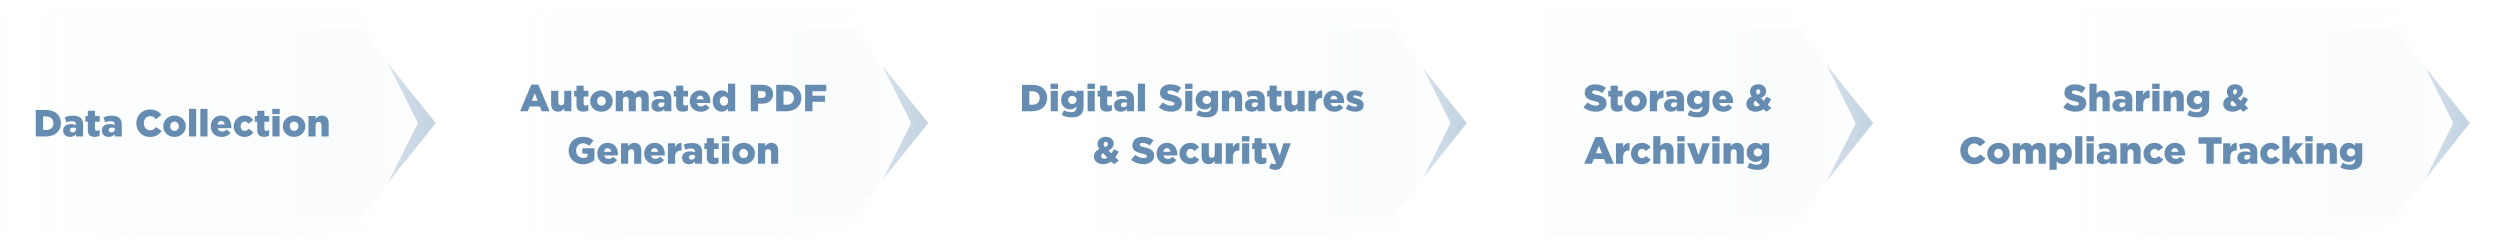 <svg width="1191" height="117" viewBox="0 0 1191 117" fill="none" xmlns="http://www.w3.org/2000/svg">
<g opacity="0.75" filter="url(#filter0_f_32501_23870)">
<path d="M136.074 13.939H171.831L207.588 58.635L171.831 103.331H136.074V13.939Z" fill="url(#paint0_linear_32501_23870)"/>
</g>
<path d="M0 5H172.254L199.061 58.635L172.254 112.27H0V5Z" fill="url(#paint1_linear_32501_23870)"/>
<path d="M17.044 65.001V52.401H21.922C26.404 52.401 29.014 54.974 29.014 58.629V58.664C29.014 62.319 26.368 65.001 21.85 65.001H17.044ZM21.958 55.478H20.536V61.904H21.958C24.064 61.904 25.45 60.752 25.45 58.718V58.682C25.45 56.648 24.064 55.478 21.958 55.478ZM33.329 65.216C31.475 65.216 30.071 64.136 30.071 62.211V62.175C30.071 60.141 31.601 59.114 33.887 59.114C34.805 59.114 35.669 59.276 36.227 59.492V59.331C36.227 58.304 35.597 57.728 34.283 57.728C33.257 57.728 32.465 57.926 31.583 58.269L30.881 55.874C31.979 55.425 33.149 55.118 34.823 55.118C36.569 55.118 37.757 55.532 38.531 56.306C39.269 57.026 39.575 58.035 39.575 59.403V65.001H36.209V63.974C35.507 64.713 34.625 65.216 33.329 65.216ZM34.553 63.075C35.561 63.075 36.263 62.462 36.263 61.472V61.023C35.903 60.879 35.417 60.77 34.913 60.77C33.905 60.77 33.347 61.239 33.347 61.977V62.013C33.347 62.678 33.851 63.075 34.553 63.075ZM45.097 65.198C43.027 65.198 41.839 64.299 41.839 61.977V57.998H40.687V55.263H41.839V52.797H45.241V55.263H47.509V57.998H45.241V61.31C45.241 62.013 45.547 62.282 46.177 62.282C46.627 62.282 47.059 62.157 47.473 61.959V64.623C46.843 64.965 46.051 65.198 45.097 65.198ZM51.769 65.216C49.914 65.216 48.511 64.136 48.511 62.211V62.175C48.511 60.141 50.041 59.114 52.327 59.114C53.245 59.114 54.108 59.276 54.666 59.492V59.331C54.666 58.304 54.036 57.728 52.722 57.728C51.697 57.728 50.904 57.926 50.023 58.269L49.321 55.874C50.419 55.425 51.589 55.118 53.263 55.118C55.008 55.118 56.197 55.532 56.971 56.306C57.709 57.026 58.014 58.035 58.014 59.403V65.001H54.648V63.974C53.947 64.713 53.065 65.216 51.769 65.216ZM52.992 63.075C54.001 63.075 54.703 62.462 54.703 61.472V61.023C54.343 60.879 53.856 60.77 53.352 60.77C52.344 60.77 51.786 61.239 51.786 61.977V62.013C51.786 62.678 52.291 63.075 52.992 63.075ZM71.432 65.252C67.832 65.252 64.934 62.498 64.934 58.736V58.7C64.934 55.029 67.742 52.148 71.558 52.148C74.114 52.148 75.806 53.228 76.904 54.758L74.276 56.792C73.556 55.91 72.746 55.316 71.522 55.316C69.758 55.316 68.516 56.828 68.516 58.664V58.7C68.516 60.59 69.758 62.066 71.522 62.066C72.836 62.066 73.592 61.455 74.366 60.536L76.994 62.408C75.788 64.046 74.204 65.252 71.432 65.252ZM83.109 65.234C80.013 65.234 77.763 62.967 77.763 60.176V60.141C77.763 57.35 80.031 55.047 83.145 55.047C86.259 55.047 88.509 57.333 88.509 60.105V60.141C88.509 62.931 86.223 65.234 83.109 65.234ZM83.145 62.337C84.387 62.337 85.197 61.346 85.197 60.176V60.141C85.197 58.934 84.333 57.926 83.109 57.926C81.867 57.926 81.075 58.898 81.075 60.105V60.141C81.075 61.328 81.939 62.337 83.145 62.337ZM90.043 65.001V51.861H93.445V65.001H90.043ZM95.457 65.001V51.861H98.859V65.001H95.457ZM105.623 65.234C102.563 65.234 100.403 63.182 100.403 60.176V60.141C100.403 57.315 102.437 55.047 105.317 55.047C108.665 55.047 110.213 57.513 110.213 60.374C110.213 60.59 110.213 60.843 110.195 61.077H103.679C103.949 62.157 104.705 62.678 105.785 62.678C106.631 62.678 107.243 62.391 107.945 61.688L109.835 63.255C108.899 64.46 107.567 65.234 105.623 65.234ZM103.625 59.331H107.027C106.901 58.251 106.253 57.566 105.317 57.566C104.399 57.566 103.823 58.251 103.625 59.331ZM116.413 65.234C113.461 65.234 111.319 62.931 111.319 60.176V60.141C111.319 57.386 113.443 55.065 116.521 55.065C118.537 55.065 119.833 55.928 120.679 57.224L118.375 58.953C117.889 58.322 117.367 57.926 116.557 57.926C115.441 57.926 114.631 58.898 114.631 60.105V60.141C114.631 61.383 115.423 62.355 116.575 62.355C117.421 62.355 117.925 61.977 118.447 61.346L120.733 63.002C119.815 64.353 118.555 65.234 116.413 65.234ZM125.815 65.198C123.745 65.198 122.557 64.299 122.557 61.977V57.998H121.405V55.263H122.557V52.797H125.959V55.263H128.227V57.998H125.959V61.31C125.959 62.013 126.265 62.282 126.895 62.282C127.345 62.282 127.777 62.157 128.191 61.959V64.623C127.561 64.965 126.769 65.198 125.815 65.198ZM129.715 54.38V51.861H133.261V54.38H129.715ZM129.787 65.001V55.263H133.189V65.001H129.787ZM140.079 65.234C136.983 65.234 134.733 62.967 134.733 60.176V60.141C134.733 57.35 137.001 55.047 140.115 55.047C143.229 55.047 145.479 57.333 145.479 60.105V60.141C145.479 62.931 143.193 65.234 140.079 65.234ZM140.115 62.337C141.357 62.337 142.167 61.346 142.167 60.176V60.141C142.167 58.934 141.303 57.926 140.079 57.926C138.837 57.926 138.045 58.898 138.045 60.105V60.141C138.045 61.328 138.909 62.337 140.115 62.337ZM146.924 65.001V55.263H150.344V56.63C150.974 55.821 151.874 55.047 153.26 55.047C155.348 55.047 156.572 56.397 156.572 58.629V65.001H153.17V59.727C153.17 58.647 152.63 58.071 151.784 58.071C150.938 58.071 150.344 58.647 150.344 59.727V65.001H146.924Z" fill="#678CB1"/>
<g opacity="0.75" filter="url(#filter1_f_32501_23870)">
<path d="M370.674 13.94H406.431L442.187 58.636L406.431 103.332H370.674V13.94Z" fill="url(#paint2_linear_32501_23870)"/>
</g>
<path d="M225 5H407.254L434.061 58.636L407.254 112.271H225V5Z" fill="url(#paint3_linear_32501_23870)"/>
<path d="M247.758 53.001L253.104 40.31H256.47L261.834 53.001H258.09L257.19 50.733H252.312L251.412 53.001H247.758ZM253.338 48.014H256.164L254.76 44.45L253.338 48.014ZM265.888 53.217C263.8 53.217 262.558 51.849 262.558 49.617V43.263H265.978V48.536C265.978 49.617 266.518 50.175 267.364 50.175C268.21 50.175 268.804 49.617 268.804 48.536V43.263H272.206V53.001H268.804V51.651C268.192 52.461 267.274 53.217 265.888 53.217ZM277.908 53.199C275.838 53.199 274.65 52.298 274.65 49.977V45.998H273.498V43.263H274.65V40.797H278.052V43.263H280.32V45.998H278.052V49.31C278.052 50.013 278.358 50.282 278.988 50.282C279.438 50.282 279.87 50.157 280.284 49.959V52.623C279.654 52.965 278.862 53.199 277.908 53.199ZM286.494 53.234C283.398 53.234 281.148 50.967 281.148 48.176V48.141C281.148 45.35 283.416 43.047 286.53 43.047C289.644 43.047 291.894 45.333 291.894 48.105V48.141C291.894 50.931 289.608 53.234 286.494 53.234ZM286.53 50.337C287.772 50.337 288.582 49.346 288.582 48.176V48.141C288.582 46.934 287.718 45.926 286.494 45.926C285.252 45.926 284.46 46.898 284.46 48.105V48.141C284.46 49.328 285.324 50.337 286.53 50.337ZM293.339 53.001V43.263H296.759V44.594C297.389 43.785 298.289 43.047 299.657 43.047C300.953 43.047 301.943 43.623 302.465 44.63C303.311 43.641 304.283 43.047 305.723 43.047C307.811 43.047 309.053 44.325 309.053 46.611V53.001H305.633V47.709C305.633 46.629 305.111 46.071 304.301 46.071C303.491 46.071 302.897 46.629 302.897 47.709V53.001H299.495V47.709C299.495 46.629 298.955 46.071 298.145 46.071C297.335 46.071 296.759 46.629 296.759 47.709V53.001H293.339ZM313.601 53.217C311.747 53.217 310.343 52.136 310.343 50.211V50.175C310.343 48.141 311.873 47.114 314.159 47.114C315.077 47.114 315.941 47.276 316.499 47.492V47.331C316.499 46.304 315.869 45.728 314.555 45.728C313.529 45.728 312.737 45.926 311.855 46.269L311.153 43.874C312.251 43.425 313.421 43.118 315.095 43.118C316.841 43.118 318.029 43.532 318.803 44.306C319.541 45.026 319.847 46.035 319.847 47.403V53.001H316.481V51.974C315.779 52.712 314.897 53.217 313.601 53.217ZM314.825 51.075C315.833 51.075 316.535 50.462 316.535 49.472V49.023C316.175 48.879 315.689 48.77 315.185 48.77C314.177 48.77 313.619 49.239 313.619 49.977V50.013C313.619 50.678 314.123 51.075 314.825 51.075ZM325.369 53.199C323.299 53.199 322.111 52.298 322.111 49.977V45.998H320.959V43.263H322.111V40.797H325.513V43.263H327.781V45.998H325.513V49.31C325.513 50.013 325.819 50.282 326.449 50.282C326.899 50.282 327.331 50.157 327.745 49.959V52.623C327.115 52.965 326.323 53.199 325.369 53.199ZM333.829 53.234C330.769 53.234 328.609 51.182 328.609 48.176V48.141C328.609 45.315 330.643 43.047 333.523 43.047C336.871 43.047 338.419 45.513 338.419 48.374C338.419 48.59 338.419 48.843 338.401 49.077H331.885C332.155 50.157 332.911 50.678 333.991 50.678C334.837 50.678 335.449 50.391 336.151 49.688L338.041 51.255C337.105 52.461 335.773 53.234 333.829 53.234ZM331.831 47.331H335.233C335.107 46.251 334.459 45.566 333.523 45.566C332.605 45.566 332.029 46.251 331.831 47.331ZM343.863 53.217C341.559 53.217 339.543 51.291 339.543 48.176V48.141C339.543 44.972 341.541 43.047 343.845 43.047C345.303 43.047 346.185 43.712 346.815 44.45V39.861H350.235V53.001H346.815V51.705C346.149 52.514 345.321 53.217 343.863 53.217ZM344.889 50.355C346.005 50.355 346.887 49.437 346.887 48.141V48.105C346.887 46.809 346.005 45.891 344.889 45.891C343.809 45.891 342.891 46.809 342.891 48.105V48.141C342.891 49.437 343.809 50.355 344.889 50.355ZM357.662 53.001V40.401H363.08C366.248 40.401 368.3 42.02 368.3 44.81V44.846C368.3 47.834 366.014 49.401 362.9 49.401H361.154V53.001H357.662ZM361.154 46.664H362.828C364.052 46.664 364.826 46.017 364.826 45.008V44.972C364.826 43.892 364.052 43.334 362.81 43.334H361.154V46.664ZM369.773 53.001V40.401H374.651C379.133 40.401 381.743 42.974 381.743 46.629V46.664C381.743 50.319 379.097 53.001 374.579 53.001H369.773ZM374.687 43.478H373.265V49.904H374.687C376.793 49.904 378.179 48.752 378.179 46.718V46.682C378.179 44.648 376.793 43.478 374.687 43.478ZM383.554 53.001V40.401H393.634V43.461H387.046V45.602H393.004V48.501H387.046V53.001H383.554ZM277.726 78.252C273.784 78.252 270.886 75.57 270.886 71.737V71.701C270.886 68.028 273.766 65.148 277.654 65.148C279.886 65.148 281.416 65.814 282.766 66.966L280.714 69.451C279.796 68.677 278.95 68.263 277.672 68.263C275.872 68.263 274.45 69.775 274.45 71.701V71.737C274.45 73.788 275.872 75.246 277.87 75.246C278.734 75.246 279.382 75.067 279.886 74.725V73.195H277.42V70.638H283.198V76.29C281.848 77.424 280.048 78.252 277.726 78.252ZM289.778 78.234C286.718 78.234 284.558 76.183 284.558 73.177V73.141C284.558 70.314 286.592 68.046 289.472 68.046C292.82 68.046 294.368 70.513 294.368 73.374C294.368 73.591 294.368 73.843 294.35 74.076H287.834C288.104 75.156 288.86 75.678 289.94 75.678C290.786 75.678 291.398 75.391 292.1 74.689L293.99 76.254C293.054 77.46 291.722 78.234 289.778 78.234ZM287.78 72.331H291.182C291.056 71.251 290.408 70.567 289.472 70.567C288.554 70.567 287.978 71.251 287.78 72.331ZM295.852 78.001V68.263H299.272V69.63C299.902 68.82 300.802 68.046 302.188 68.046C304.276 68.046 305.5 69.397 305.5 71.629V78.001H302.098V72.727C302.098 71.647 301.558 71.07 300.712 71.07C299.866 71.07 299.272 71.647 299.272 72.727V78.001H295.852ZM312.103 78.234C309.043 78.234 306.883 76.183 306.883 73.177V73.141C306.883 70.314 308.917 68.046 311.797 68.046C315.145 68.046 316.693 70.513 316.693 73.374C316.693 73.591 316.693 73.843 316.675 74.076H310.159C310.429 75.156 311.185 75.678 312.265 75.678C313.111 75.678 313.723 75.391 314.425 74.689L316.315 76.254C315.379 77.46 314.047 78.234 312.103 78.234ZM310.105 72.331H313.507C313.381 71.251 312.733 70.567 311.797 70.567C310.879 70.567 310.303 71.251 310.105 72.331ZM318.177 78.001V68.263H321.597V70.225C322.155 68.91 323.037 68.028 324.675 68.1V71.701H324.387C322.587 71.701 321.597 72.709 321.597 74.959V78.001H318.177ZM328.209 78.216C326.355 78.216 324.951 77.136 324.951 75.21V75.174C324.951 73.141 326.481 72.115 328.767 72.115C329.685 72.115 330.549 72.276 331.107 72.493V72.331C331.107 71.305 330.477 70.728 329.163 70.728C328.137 70.728 327.345 70.927 326.463 71.269L325.761 68.874C326.859 68.424 328.029 68.118 329.703 68.118C331.449 68.118 332.637 68.532 333.411 69.306C334.149 70.026 334.455 71.034 334.455 72.403V78.001H331.089V76.975C330.387 77.713 329.505 78.216 328.209 78.216ZM329.433 76.075C330.441 76.075 331.143 75.463 331.143 74.472V74.022C330.783 73.879 330.297 73.77 329.793 73.77C328.785 73.77 328.227 74.239 328.227 74.977V75.013C328.227 75.678 328.731 76.075 329.433 76.075ZM339.976 78.198C337.906 78.198 336.718 77.299 336.718 74.977V70.999H335.566V68.263H336.718V65.796H340.12V68.263H342.388V70.999H340.12V74.311C340.12 75.013 340.426 75.282 341.056 75.282C341.506 75.282 341.938 75.156 342.352 74.959V77.623C341.722 77.965 340.93 78.198 339.976 78.198ZM343.876 67.38V64.861H347.422V67.38H343.876ZM343.948 78.001V68.263H347.35V78.001H343.948ZM354.24 78.234C351.144 78.234 348.894 75.966 348.894 73.177V73.141C348.894 70.35 351.162 68.046 354.276 68.046C357.39 68.046 359.64 70.332 359.64 73.105V73.141C359.64 75.93 357.354 78.234 354.24 78.234ZM354.276 75.337C355.518 75.337 356.328 74.347 356.328 73.177V73.141C356.328 71.934 355.464 70.927 354.24 70.927C352.998 70.927 352.206 71.898 352.206 73.105V73.141C352.206 74.329 353.07 75.337 354.276 75.337ZM361.085 78.001V68.263H364.505V69.63C365.135 68.82 366.035 68.046 367.421 68.046C369.509 68.046 370.733 69.397 370.733 71.629V78.001H367.331V72.727C367.331 71.647 366.791 71.07 365.945 71.07C365.099 71.07 364.505 71.647 364.505 72.727V78.001H361.085Z" fill="#678CB1"/>
<g opacity="0.75" filter="url(#filter2_f_32501_23870)">
<path d="M627.281 13.94H663.038L698.795 58.636L663.038 103.332H627.281V13.94Z" fill="url(#paint4_linear_32501_23870)"/>
</g>
<path d="M462 5H664.254L691.061 58.636L664.254 112.271H462V5Z" fill="url(#paint5_linear_32501_23870)"/>
<path d="M486.88 53.001V40.401H491.758C496.24 40.401 498.85 42.974 498.85 46.629V46.664C498.85 50.319 496.204 53.001 491.686 53.001H486.88ZM491.794 43.478H490.372V49.904H491.794C493.9 49.904 495.286 48.752 495.286 46.718V46.682C495.286 44.648 493.9 43.478 491.794 43.478ZM500.481 42.38V39.861H504.027V42.38H500.481ZM500.553 53.001V43.263H503.955V53.001H500.553ZM510.665 55.916C508.793 55.916 507.227 55.52 505.805 54.8L506.903 52.532C507.965 53.108 508.991 53.45 510.305 53.45C512.015 53.45 512.843 52.623 512.843 51.056V50.678C512.141 51.471 511.277 52.136 509.855 52.136C507.461 52.136 505.517 50.408 505.517 47.618V47.583C505.517 44.775 507.497 43.047 509.729 43.047C511.223 43.047 512.069 43.641 512.789 44.414V43.263H516.209V50.66C516.209 52.425 515.795 53.721 514.949 54.548C514.067 55.467 512.699 55.916 510.665 55.916ZM510.863 49.508C512.033 49.508 512.861 48.699 512.861 47.618V47.583C512.861 46.502 512.015 45.693 510.863 45.693C509.693 45.693 508.865 46.502 508.865 47.6V47.636C508.865 48.717 509.693 49.508 510.863 49.508ZM518.059 42.38V39.861H521.605V42.38H518.059ZM518.131 53.001V43.263H521.533V53.001H518.131ZM527.325 53.199C525.255 53.199 524.067 52.298 524.067 49.977V45.998H522.915V43.263H524.067V40.797H527.469V43.263H529.737V45.998H527.469V49.31C527.469 50.013 527.775 50.282 528.405 50.282C528.855 50.282 529.287 50.157 529.701 49.959V52.623C529.071 52.965 528.279 53.199 527.325 53.199ZM533.997 53.217C532.143 53.217 530.739 52.136 530.739 50.211V50.175C530.739 48.141 532.269 47.114 534.555 47.114C535.473 47.114 536.337 47.276 536.895 47.492V47.331C536.895 46.304 536.265 45.728 534.951 45.728C533.925 45.728 533.133 45.926 532.251 46.269L531.549 43.874C532.647 43.425 533.817 43.118 535.491 43.118C537.237 43.118 538.425 43.532 539.199 44.306C539.937 45.026 540.243 46.035 540.243 47.403V53.001H536.877V51.974C536.175 52.712 535.293 53.217 533.997 53.217ZM535.221 51.075C536.229 51.075 536.931 50.462 536.931 49.472V49.023C536.571 48.879 536.085 48.77 535.581 48.77C534.573 48.77 534.015 49.239 534.015 49.977V50.013C534.015 50.678 534.519 51.075 535.221 51.075ZM542.073 53.001V39.861H545.475V53.001H542.073ZM557.941 53.217C555.691 53.217 553.621 52.514 552.037 51.129L553.981 48.806C555.259 49.815 556.627 50.319 558.067 50.319C559.021 50.319 559.525 50.013 559.525 49.455V49.419C559.525 48.879 559.111 48.627 557.383 48.194C554.719 47.583 552.631 46.844 552.631 44.252V44.217C552.631 41.858 554.485 40.184 557.509 40.184C559.669 40.184 561.325 40.761 562.693 41.858L560.947 44.325C559.795 43.478 558.553 43.083 557.419 43.083C556.573 43.083 556.159 43.407 556.159 43.892V43.928C556.159 44.486 556.591 44.775 558.355 45.153C561.235 45.782 563.035 46.718 563.035 49.077V49.112C563.035 51.687 561.001 53.217 557.941 53.217ZM564.554 42.38V39.861H568.1V42.38H564.554ZM564.626 53.001V43.263H568.028V53.001H564.626ZM574.738 55.916C572.866 55.916 571.3 55.52 569.878 54.8L570.976 52.532C572.038 53.108 573.064 53.45 574.378 53.45C576.088 53.45 576.916 52.623 576.916 51.056V50.678C576.214 51.471 575.35 52.136 573.928 52.136C571.534 52.136 569.59 50.408 569.59 47.618V47.583C569.59 44.775 571.57 43.047 573.802 43.047C575.296 43.047 576.142 43.641 576.862 44.414V43.263H580.282V50.66C580.282 52.425 579.868 53.721 579.022 54.548C578.14 55.467 576.772 55.916 574.738 55.916ZM574.936 49.508C576.106 49.508 576.934 48.699 576.934 47.618V47.583C576.934 46.502 576.088 45.693 574.936 45.693C573.766 45.693 572.938 46.502 572.938 47.6V47.636C572.938 48.717 573.766 49.508 574.936 49.508ZM582.114 53.001V43.263H585.534V44.63C586.164 43.821 587.064 43.047 588.45 43.047C590.538 43.047 591.762 44.397 591.762 46.629V53.001H588.36V47.727C588.36 46.647 587.82 46.071 586.974 46.071C586.128 46.071 585.534 46.647 585.534 47.727V53.001H582.114ZM596.312 53.217C594.458 53.217 593.054 52.136 593.054 50.211V50.175C593.054 48.141 594.584 47.114 596.87 47.114C597.788 47.114 598.652 47.276 599.21 47.492V47.331C599.21 46.304 598.58 45.728 597.266 45.728C596.24 45.728 595.448 45.926 594.566 46.269L593.864 43.874C594.962 43.425 596.132 43.118 597.806 43.118C599.552 43.118 600.74 43.532 601.514 44.306C602.252 45.026 602.558 46.035 602.558 47.403V53.001H599.192V51.974C598.49 52.712 597.608 53.217 596.312 53.217ZM597.536 51.075C598.544 51.075 599.246 50.462 599.246 49.472V49.023C598.886 48.879 598.4 48.77 597.896 48.77C596.888 48.77 596.33 49.239 596.33 49.977V50.013C596.33 50.678 596.834 51.075 597.536 51.075ZM608.079 53.199C606.009 53.199 604.821 52.298 604.821 49.977V45.998H603.669V43.263H604.821V40.797H608.223V43.263H610.491V45.998H608.223V49.31C608.223 50.013 608.529 50.282 609.159 50.282C609.609 50.282 610.041 50.157 610.455 49.959V52.623C609.825 52.965 609.033 53.199 608.079 53.199ZM615.219 53.217C613.131 53.217 611.889 51.849 611.889 49.617V43.263H615.309V48.536C615.309 49.617 615.849 50.175 616.695 50.175C617.541 50.175 618.135 49.617 618.135 48.536V43.263H621.537V53.001H618.135V51.651C617.523 52.461 616.605 53.217 615.219 53.217ZM623.37 53.001V43.263H626.79V45.224C627.348 43.91 628.23 43.029 629.868 43.1V46.7H629.58C627.78 46.7 626.79 47.709 626.79 49.959V53.001H623.37ZM635.735 53.234C632.675 53.234 630.515 51.182 630.515 48.176V48.141C630.515 45.315 632.549 43.047 635.429 43.047C638.777 43.047 640.325 45.513 640.325 48.374C640.325 48.59 640.325 48.843 640.307 49.077H633.791C634.061 50.157 634.817 50.678 635.897 50.678C636.743 50.678 637.355 50.391 638.057 49.688L639.947 51.255C639.011 52.461 637.679 53.234 635.735 53.234ZM633.737 47.331H637.139C637.013 46.251 636.365 45.566 635.429 45.566C634.511 45.566 633.935 46.251 633.737 47.331ZM645.679 53.217C644.023 53.217 642.439 52.748 641.089 51.758L642.367 49.706C643.501 50.444 644.689 50.822 645.697 50.822C646.291 50.822 646.579 50.642 646.579 50.3V50.264C646.579 49.85 646.021 49.706 644.995 49.419C643.069 48.932 641.539 48.267 641.539 46.322V46.286C641.539 44.217 643.213 43.065 645.445 43.065C646.885 43.065 648.325 43.478 649.459 44.199L648.289 46.358C647.281 45.782 646.183 45.441 645.409 45.441C644.887 45.441 644.617 45.639 644.617 45.926V45.962C644.617 46.34 645.193 46.52 646.201 46.827C648.127 47.349 649.657 48.032 649.657 49.922V49.959C649.657 52.1 648.055 53.217 645.679 53.217ZM530.662 78.252L529.366 76.939C528.286 77.731 527.08 78.216 525.622 78.216C523.084 78.216 521.14 76.849 521.14 74.562V74.526C521.14 72.96 521.986 71.79 523.696 71.016C523.102 70.171 522.868 69.433 522.868 68.587V68.55C522.868 66.751 524.344 65.148 526.81 65.148C529.114 65.148 530.554 66.57 530.554 68.371V68.406C530.554 69.99 529.582 71.016 528.088 71.683L529.492 73.069C529.906 72.475 530.302 71.79 530.681 71.07L532.984 72.222C532.462 73.177 531.923 74.076 531.328 74.886L533.02 76.561L530.662 78.252ZM526.45 70.135C527.332 69.739 527.782 69.216 527.782 68.587V68.55C527.782 67.921 527.386 67.543 526.81 67.543C526.216 67.543 525.802 67.993 525.802 68.659V68.695C525.802 69.18 526.018 69.576 526.45 70.135ZM526.09 75.642C526.594 75.642 527.116 75.445 527.602 75.103L525.514 72.978C524.884 73.356 524.614 73.861 524.614 74.365V74.4C524.614 75.138 525.226 75.642 526.09 75.642ZM544.775 78.216C542.525 78.216 540.455 77.514 538.871 76.129L540.815 73.806C542.093 74.814 543.461 75.319 544.901 75.319C545.855 75.319 546.359 75.013 546.359 74.454V74.418C546.359 73.879 545.945 73.626 544.217 73.195C541.553 72.582 539.465 71.844 539.465 69.252V69.216C539.465 66.859 541.319 65.184 544.343 65.184C546.503 65.184 548.159 65.76 549.527 66.859L547.781 69.325C546.629 68.478 545.387 68.082 544.253 68.082C543.407 68.082 542.993 68.406 542.993 68.892V68.928C542.993 69.487 543.425 69.775 545.189 70.153C548.069 70.782 549.869 71.719 549.869 74.076V74.112C549.869 76.686 547.835 78.216 544.775 78.216ZM556.212 78.234C553.152 78.234 550.992 76.183 550.992 73.177V73.141C550.992 70.314 553.026 68.046 555.906 68.046C559.254 68.046 560.802 70.513 560.802 73.374C560.802 73.591 560.802 73.843 560.784 74.076H554.268C554.538 75.156 555.294 75.678 556.374 75.678C557.22 75.678 557.832 75.391 558.534 74.689L560.424 76.254C559.488 77.46 558.156 78.234 556.212 78.234ZM554.214 72.331H557.616C557.49 71.251 556.842 70.567 555.906 70.567C554.988 70.567 554.412 71.251 554.214 72.331ZM567.002 78.234C564.05 78.234 561.908 75.93 561.908 73.177V73.141C561.908 70.386 564.032 68.064 567.11 68.064C569.126 68.064 570.422 68.928 571.268 70.225L568.964 71.953C568.478 71.323 567.956 70.927 567.146 70.927C566.03 70.927 565.22 71.898 565.22 73.105V73.141C565.22 74.382 566.012 75.355 567.164 75.355C568.01 75.355 568.514 74.977 569.036 74.347L571.322 76.002C570.404 77.353 569.144 78.234 567.002 78.234ZM575.792 78.216C573.704 78.216 572.462 76.849 572.462 74.617V68.263H575.882V73.537C575.882 74.617 576.422 75.174 577.268 75.174C578.114 75.174 578.708 74.617 578.708 73.537V68.263H582.11V78.001H578.708V76.65C578.096 77.46 577.178 78.216 575.792 78.216ZM583.942 78.001V68.263H587.362V70.225C587.92 68.91 588.802 68.028 590.44 68.1V71.701H590.152C588.352 71.701 587.362 72.709 587.362 74.959V78.001H583.942ZM591.659 67.38V64.861H595.205V67.38H591.659ZM591.731 78.001V68.263H595.133V78.001H591.731ZM600.925 78.198C598.855 78.198 597.667 77.299 597.667 74.977V70.999H596.515V68.263H597.667V65.796H601.069V68.263H603.337V70.999H601.069V74.311C601.069 75.013 601.375 75.282 602.005 75.282C602.455 75.282 602.887 75.156 603.301 74.959V77.623C602.671 77.965 601.879 78.198 600.925 78.198ZM609.613 74.13L611.449 68.263H614.959L611.395 77.766C610.531 80.07 609.649 80.934 607.687 80.934C606.463 80.934 605.491 80.611 604.573 80.088L605.617 77.695C606.175 78.037 606.733 78.216 607.111 78.216C607.453 78.216 607.687 78.126 607.921 77.82L604.105 68.263H607.669L609.613 74.13Z" fill="#678CB1"/>
<g opacity="0.75" filter="url(#filter3_f_32501_23870)">
<path d="M820.873 13.94H856.63L892.387 58.636L856.63 103.332H820.873V13.94Z" fill="url(#paint6_linear_32501_23870)"/>
</g>
<path d="M735 5H857.254L884.061 58.636L857.254 112.271H735V5Z" fill="url(#paint7_linear_32501_23870)"/>
<path d="M760.275 53.217C758.025 53.217 755.955 52.514 754.371 51.129L756.315 48.806C757.593 49.815 758.961 50.319 760.401 50.319C761.355 50.319 761.859 50.013 761.859 49.455V49.419C761.859 48.879 761.445 48.627 759.717 48.194C757.053 47.583 754.965 46.844 754.965 44.252V44.217C754.965 41.858 756.819 40.184 759.843 40.184C762.003 40.184 763.659 40.761 765.027 41.858L763.281 44.325C762.129 43.478 760.887 43.083 759.753 43.083C758.907 43.083 758.493 43.407 758.493 43.892V43.928C758.493 44.486 758.925 44.775 760.689 45.153C763.569 45.782 765.369 46.718 765.369 49.077V49.112C765.369 51.687 763.335 53.217 760.275 53.217ZM770.564 53.199C768.494 53.199 767.306 52.298 767.306 49.977V45.998H766.154V43.263H767.306V40.797H770.708V43.263H772.976V45.998H770.708V49.31C770.708 50.013 771.014 50.282 771.644 50.282C772.094 50.282 772.526 50.157 772.94 49.959V52.623C772.31 52.965 771.518 53.199 770.564 53.199ZM779.15 53.234C776.054 53.234 773.804 50.967 773.804 48.176V48.141C773.804 45.35 776.072 43.047 779.186 43.047C782.3 43.047 784.55 45.333 784.55 48.105V48.141C784.55 50.931 782.264 53.234 779.15 53.234ZM779.186 50.337C780.428 50.337 781.238 49.346 781.238 48.176V48.141C781.238 46.934 780.374 45.926 779.15 45.926C777.908 45.926 777.116 46.898 777.116 48.105V48.141C777.116 49.328 777.98 50.337 779.186 50.337ZM785.995 53.001V43.263H789.415V45.224C789.973 43.91 790.855 43.029 792.493 43.1V46.7H792.205C790.405 46.7 789.415 47.709 789.415 49.959V53.001H785.995ZM796.027 53.217C794.173 53.217 792.769 52.136 792.769 50.211V50.175C792.769 48.141 794.299 47.114 796.585 47.114C797.503 47.114 798.367 47.276 798.925 47.492V47.331C798.925 46.304 798.295 45.728 796.981 45.728C795.955 45.728 795.163 45.926 794.281 46.269L793.579 43.874C794.677 43.425 795.847 43.118 797.521 43.118C799.267 43.118 800.455 43.532 801.229 44.306C801.967 45.026 802.273 46.035 802.273 47.403V53.001H798.907V51.974C798.205 52.712 797.323 53.217 796.027 53.217ZM797.251 51.075C798.259 51.075 798.961 50.462 798.961 49.472V49.023C798.601 48.879 798.115 48.77 797.611 48.77C796.603 48.77 796.045 49.239 796.045 49.977V50.013C796.045 50.678 796.549 51.075 797.251 51.075ZM808.8 55.916C806.928 55.916 805.362 55.52 803.94 54.8L805.038 52.532C806.1 53.108 807.126 53.45 808.44 53.45C810.15 53.45 810.978 52.623 810.978 51.056V50.678C810.276 51.471 809.412 52.136 807.99 52.136C805.596 52.136 803.652 50.408 803.652 47.618V47.583C803.652 44.775 805.632 43.047 807.864 43.047C809.358 43.047 810.204 43.641 810.924 44.414V43.263H814.344V50.66C814.344 52.425 813.93 53.721 813.084 54.548C812.202 55.467 810.834 55.916 808.8 55.916ZM808.998 49.508C810.168 49.508 810.996 48.699 810.996 47.618V47.583C810.996 46.502 810.15 45.693 808.998 45.693C807.828 45.693 807 46.502 807 47.6V47.636C807 48.717 807.828 49.508 808.998 49.508ZM821.018 53.234C817.958 53.234 815.798 51.182 815.798 48.176V48.141C815.798 45.315 817.832 43.047 820.712 43.047C824.06 43.047 825.608 45.513 825.608 48.374C825.608 48.59 825.608 48.843 825.59 49.077H819.074C819.344 50.157 820.1 50.678 821.18 50.678C822.026 50.678 822.638 50.391 823.34 49.688L825.23 51.255C824.294 52.461 822.962 53.234 821.018 53.234ZM819.02 47.331H822.422C822.296 46.251 821.648 45.566 820.712 45.566C819.794 45.566 819.218 46.251 819.02 47.331ZM841.489 53.252L840.193 51.938C839.113 52.73 837.907 53.217 836.449 53.217C833.911 53.217 831.967 51.849 831.967 49.562V49.526C831.967 47.961 832.813 46.791 834.523 46.017C833.929 45.17 833.695 44.432 833.695 43.587V43.55C833.695 41.751 835.171 40.148 837.637 40.148C839.941 40.148 841.381 41.571 841.381 43.37V43.407C841.381 44.99 840.409 46.017 838.915 46.682L840.319 48.069C840.733 47.474 841.129 46.791 841.507 46.071L843.811 47.222C843.289 48.176 842.749 49.077 842.155 49.886L843.847 51.56L841.489 53.252ZM837.277 45.135C838.159 44.739 838.609 44.217 838.609 43.587V43.55C838.609 42.92 838.213 42.542 837.637 42.542C837.043 42.542 836.629 42.992 836.629 43.658V43.694C836.629 44.181 836.845 44.577 837.277 45.135ZM836.917 50.642C837.421 50.642 837.943 50.444 838.429 50.102L836.341 47.978C835.711 48.356 835.441 48.861 835.441 49.364V49.401C835.441 50.139 836.053 50.642 836.917 50.642ZM754.731 78.001L760.077 65.311H763.443L768.807 78.001H765.063L764.163 75.733H759.285L758.385 78.001H754.731ZM760.311 73.014H763.137L761.733 69.451L760.311 73.014ZM769.831 78.001V68.263H773.251V70.225C773.809 68.91 774.691 68.028 776.329 68.1V71.701H776.041C774.241 71.701 773.251 72.709 773.251 74.959V78.001H769.831ZM782.071 78.234C779.119 78.234 776.977 75.93 776.977 73.177V73.141C776.977 70.386 779.101 68.064 782.179 68.064C784.195 68.064 785.491 68.928 786.337 70.225L784.033 71.953C783.547 71.323 783.025 70.927 782.215 70.927C781.099 70.927 780.289 71.898 780.289 73.105V73.141C780.289 74.382 781.081 75.355 782.233 75.355C783.079 75.355 783.583 74.977 784.105 74.347L786.391 76.002C785.473 77.353 784.213 78.234 782.071 78.234ZM787.603 78.001V64.861H791.023V69.594C791.653 68.784 792.553 68.046 793.939 68.046C796.027 68.046 797.251 69.397 797.251 71.629V78.001H793.849V72.727C793.849 71.647 793.309 71.07 792.463 71.07C791.617 71.07 791.023 71.647 791.023 72.727V78.001H787.603ZM799.029 67.38V64.861H802.575V67.38H799.029ZM799.101 78.001V68.263H802.503V78.001H799.101ZM807.575 78.073L803.687 68.263H807.287L809.159 73.951L811.049 68.263H814.577L810.689 78.073H807.575ZM815.693 67.38V64.861H819.239V67.38H815.693ZM815.765 78.001V68.263H819.167V78.001H815.765ZM821.089 78.001V68.263H824.509V69.63C825.139 68.82 826.039 68.046 827.425 68.046C829.513 68.046 830.737 69.397 830.737 71.629V78.001H827.335V72.727C827.335 71.647 826.795 71.07 825.949 71.07C825.103 71.07 824.509 71.647 824.509 72.727V78.001H821.089ZM837.285 80.916C835.413 80.916 833.847 80.52 832.425 79.8L833.523 77.532C834.585 78.109 835.611 78.451 836.925 78.451C838.635 78.451 839.463 77.623 839.463 76.056V75.678C838.761 76.471 837.897 77.136 836.475 77.136C834.081 77.136 832.137 75.409 832.137 72.618V72.582C832.137 69.775 834.117 68.046 836.349 68.046C837.843 68.046 838.689 68.641 839.409 69.415V68.263H842.829V75.66C842.829 77.424 842.415 78.721 841.569 79.549C840.687 80.466 839.319 80.916 837.285 80.916ZM837.483 74.508C838.653 74.508 839.481 73.698 839.481 72.618V72.582C839.481 71.502 838.635 70.692 837.483 70.692C836.313 70.692 835.485 71.502 835.485 72.6V72.636C835.485 73.716 836.313 74.508 837.483 74.508Z" fill="#678CB1"/>
<g opacity="0.75" filter="url(#filter4_f_32501_23870)">
<path d="M1105.16 13.939H1140.91L1176.67 58.635L1140.91 103.331H1105.16V13.939Z" fill="url(#paint8_linear_32501_23870)"/>
</g>
<path d="M969.662 5H1141.92L1168.72 58.635L1141.92 112.27H969.662V5Z" fill="url(#paint9_linear_32501_23870)"/>
<path d="M988.808 53.216C986.558 53.216 984.488 52.514 982.904 51.128L984.848 48.806C986.126 49.814 987.494 50.318 988.934 50.318C989.888 50.318 990.392 50.012 990.392 49.454V49.418C990.392 48.878 989.978 48.626 988.25 48.194C985.586 47.582 983.498 46.844 983.498 44.252V44.216C983.498 41.858 985.352 40.184 988.376 40.184C990.536 40.184 992.192 40.76 993.56 41.858L991.814 44.324C990.662 43.478 989.42 43.082 988.286 43.082C987.44 43.082 987.026 43.406 987.026 43.892V43.928C987.026 44.486 987.458 44.774 989.222 45.152C992.102 45.782 993.902 46.718 993.902 49.076V49.112C993.902 51.686 991.868 53.216 988.808 53.216ZM995.402 53V39.86H998.822V44.594C999.452 43.784 1000.35 43.046 1001.74 43.046C1003.83 43.046 1005.05 44.396 1005.05 46.628V53H1001.65V47.726C1001.65 46.646 1001.11 46.07 1000.26 46.07C999.416 46.07 998.822 46.646 998.822 47.726V53H995.402ZM1009.6 53.216C1007.75 53.216 1006.34 52.136 1006.34 50.21V50.174C1006.34 48.14 1007.87 47.114 1010.16 47.114C1011.08 47.114 1011.94 47.276 1012.5 47.492V47.33C1012.5 46.304 1011.87 45.728 1010.55 45.728C1009.53 45.728 1008.74 45.926 1007.85 46.268L1007.15 43.874C1008.25 43.424 1009.42 43.118 1011.09 43.118C1012.84 43.118 1014.03 43.532 1014.8 44.306C1015.54 45.026 1015.85 46.034 1015.85 47.402V53H1012.48V51.974C1011.78 52.712 1010.9 53.216 1009.6 53.216ZM1010.82 51.074C1011.83 51.074 1012.53 50.462 1012.53 49.472V49.022C1012.17 48.878 1011.69 48.77 1011.18 48.77C1010.18 48.77 1009.62 49.238 1009.62 49.976V50.012C1009.62 50.678 1010.12 51.074 1010.82 51.074ZM1017.59 53V43.262H1021.01V45.224C1021.56 43.91 1022.45 43.028 1024.08 43.1V46.7H1023.8C1022 46.7 1021.01 47.708 1021.01 49.958V53H1017.59ZM1025.3 42.38V39.86H1028.85V42.38H1025.3ZM1025.37 53V43.262H1028.78V53H1025.37ZM1030.7 53V43.262H1034.12V44.63C1034.75 43.82 1035.65 43.046 1037.04 43.046C1039.12 43.046 1040.35 44.396 1040.35 46.628V53H1036.95V47.726C1036.95 46.646 1036.41 46.07 1035.56 46.07C1034.71 46.07 1034.12 46.646 1034.12 47.726V53H1030.7ZM1046.9 55.916C1045.02 55.916 1043.46 55.52 1042.04 54.8L1043.13 52.532C1044.2 53.108 1045.22 53.45 1046.54 53.45C1048.25 53.45 1049.07 52.622 1049.07 51.056V50.678C1048.37 51.47 1047.51 52.136 1046.09 52.136C1043.69 52.136 1041.75 50.408 1041.75 47.618V47.582C1041.75 44.774 1043.73 43.046 1045.96 43.046C1047.45 43.046 1048.3 43.64 1049.02 44.414V43.262H1052.44V50.66C1052.44 52.424 1052.03 53.72 1051.18 54.548C1050.3 55.466 1048.93 55.916 1046.9 55.916ZM1047.09 49.508C1048.26 49.508 1049.09 48.698 1049.09 47.618V47.582C1049.09 46.502 1048.25 45.692 1047.09 45.692C1045.92 45.692 1045.1 46.502 1045.1 47.6V47.636C1045.1 48.716 1045.92 49.508 1047.09 49.508ZM1068.67 53.252L1067.37 51.938C1066.29 52.73 1065.09 53.216 1063.63 53.216C1061.09 53.216 1059.15 51.848 1059.15 49.562V49.526C1059.15 47.96 1059.99 46.79 1061.7 46.016C1061.11 45.17 1060.87 44.432 1060.87 43.586V43.55C1060.87 41.75 1062.35 40.148 1064.82 40.148C1067.12 40.148 1068.56 41.57 1068.56 43.37V43.406C1068.56 44.99 1067.59 46.016 1066.09 46.682L1067.5 48.068C1067.91 47.474 1068.31 46.79 1068.69 46.07L1070.99 47.222C1070.47 48.176 1069.93 49.076 1069.33 49.886L1071.03 51.56L1068.67 53.252ZM1064.46 45.134C1065.34 44.738 1065.79 44.216 1065.79 43.586V43.55C1065.79 42.92 1065.39 42.542 1064.82 42.542C1064.22 42.542 1063.81 42.992 1063.81 43.658V43.694C1063.81 44.18 1064.02 44.576 1064.46 45.134ZM1064.1 50.642C1064.6 50.642 1065.12 50.444 1065.61 50.102L1063.52 47.978C1062.89 48.356 1062.62 48.86 1062.62 49.364V49.4C1062.62 50.138 1063.23 50.642 1064.1 50.642ZM940.38 78.252C936.78 78.252 933.882 75.498 933.882 71.736V71.7C933.882 68.028 936.69 65.148 940.506 65.148C943.062 65.148 944.754 66.228 945.852 67.758L943.224 69.792C942.504 68.91 941.694 68.316 940.47 68.316C938.706 68.316 937.464 69.828 937.464 71.664V71.7C937.464 73.59 938.706 75.066 940.47 75.066C941.784 75.066 942.54 74.454 943.314 73.536L945.942 75.408C944.736 77.046 943.152 78.252 940.38 78.252ZM952.057 78.234C948.961 78.234 946.711 75.966 946.711 73.176V73.14C946.711 70.35 948.979 68.046 952.093 68.046C955.207 68.046 957.457 70.332 957.457 73.104V73.14C957.457 75.93 955.171 78.234 952.057 78.234ZM952.093 75.336C953.335 75.336 954.145 74.346 954.145 73.176V73.14C954.145 71.934 953.281 70.926 952.057 70.926C950.815 70.926 950.023 71.898 950.023 73.104V73.14C950.023 74.328 950.887 75.336 952.093 75.336ZM958.901 78V68.262H962.321V69.594C962.951 68.784 963.851 68.046 965.219 68.046C966.515 68.046 967.505 68.622 968.027 69.63C968.873 68.64 969.845 68.046 971.285 68.046C973.373 68.046 974.615 69.324 974.615 71.61V78H971.195V72.708C971.195 71.628 970.673 71.07 969.863 71.07C969.053 71.07 968.459 71.628 968.459 72.708V78H965.057V72.708C965.057 71.628 964.517 71.07 963.707 71.07C962.897 71.07 962.321 71.628 962.321 72.708V78H958.901ZM976.374 80.88V68.262H979.794V69.558C980.46 68.748 981.288 68.046 982.746 68.046C985.05 68.046 987.066 69.972 987.066 73.086V73.122C987.066 76.29 985.068 78.216 982.764 78.216C981.288 78.216 980.442 77.55 979.794 76.812V80.88H976.374ZM981.72 75.354C982.8 75.354 983.718 74.454 983.718 73.14V73.104C983.718 71.808 982.8 70.89 981.72 70.89C980.604 70.89 979.722 71.808 979.722 73.104V73.14C979.722 74.436 980.604 75.354 981.72 75.354ZM988.628 78V64.86H992.03V78H988.628ZM993.97 67.38V64.86H997.516V67.38H993.97ZM994.042 78V68.262H997.444V78H994.042ZM1002.16 78.216C1000.3 78.216 998.898 77.136 998.898 75.21V75.174C998.898 73.14 1000.43 72.114 1002.71 72.114C1003.63 72.114 1004.5 72.276 1005.05 72.492V72.33C1005.05 71.304 1004.42 70.728 1003.11 70.728C1002.08 70.728 1001.29 70.926 1000.41 71.268L999.708 68.874C1000.81 68.424 1001.98 68.118 1003.65 68.118C1005.4 68.118 1006.58 68.532 1007.36 69.306C1008.1 70.026 1008.4 71.034 1008.4 72.402V78H1005.04V76.974C1004.33 77.712 1003.45 78.216 1002.16 78.216ZM1003.38 76.074C1004.39 76.074 1005.09 75.462 1005.09 74.472V74.022C1004.73 73.878 1004.24 73.77 1003.74 73.77C1002.73 73.77 1002.17 74.238 1002.17 74.976V75.012C1002.17 75.678 1002.68 76.074 1003.38 76.074ZM1010.14 78V68.262H1013.56V69.63C1014.19 68.82 1015.09 68.046 1016.48 68.046C1018.57 68.046 1019.79 69.396 1019.79 71.628V78H1016.39V72.726C1016.39 71.646 1015.85 71.07 1015 71.07C1014.16 71.07 1013.56 71.646 1013.56 72.726V78H1010.14ZM1026.27 78.234C1023.31 78.234 1021.17 75.93 1021.17 73.176V73.14C1021.17 70.386 1023.3 68.064 1026.37 68.064C1028.39 68.064 1029.69 68.928 1030.53 70.224L1028.23 71.952C1027.74 71.322 1027.22 70.926 1026.41 70.926C1025.29 70.926 1024.48 71.898 1024.48 73.104V73.14C1024.48 74.382 1025.28 75.354 1026.43 75.354C1027.27 75.354 1027.78 74.976 1028.3 74.346L1030.59 76.002C1029.67 77.352 1028.41 78.234 1026.27 78.234ZM1036.38 78.234C1033.32 78.234 1031.16 76.182 1031.16 73.176V73.14C1031.16 70.314 1033.19 68.046 1036.07 68.046C1039.42 68.046 1040.97 70.512 1040.97 73.374C1040.97 73.59 1040.97 73.842 1040.95 74.076H1034.43C1034.7 75.156 1035.46 75.678 1036.54 75.678C1037.38 75.678 1038 75.39 1038.7 74.688L1040.59 76.254C1039.65 77.46 1038.32 78.234 1036.38 78.234ZM1034.38 72.33H1037.78C1037.65 71.25 1037.01 70.566 1036.07 70.566C1035.15 70.566 1034.58 71.25 1034.38 72.33ZM1051.12 78V68.46H1047.36V65.4H1058.39V68.46H1054.61V78H1051.12ZM1059.1 78V68.262H1062.52V70.224C1063.07 68.91 1063.96 68.028 1065.59 68.1V71.7H1065.31C1063.51 71.7 1062.52 72.708 1062.52 74.958V78H1059.1ZM1069.13 78.216C1067.27 78.216 1065.87 77.136 1065.87 75.21V75.174C1065.87 73.14 1067.4 72.114 1069.69 72.114C1070.6 72.114 1071.47 72.276 1072.03 72.492V72.33C1072.03 71.304 1071.4 70.728 1070.08 70.728C1069.06 70.728 1068.26 70.926 1067.38 71.268L1066.68 68.874C1067.78 68.424 1068.95 68.118 1070.62 68.118C1072.37 68.118 1073.56 68.532 1074.33 69.306C1075.07 70.026 1075.37 71.034 1075.37 72.402V78H1072.01V76.974C1071.31 77.712 1070.42 78.216 1069.13 78.216ZM1070.35 76.074C1071.36 76.074 1072.06 75.462 1072.06 74.472V74.022C1071.7 73.878 1071.22 73.77 1070.71 73.77C1069.7 73.77 1069.15 74.238 1069.15 74.976V75.012C1069.15 75.678 1069.65 76.074 1070.35 76.074ZM1081.83 78.234C1078.88 78.234 1076.74 75.93 1076.74 73.176V73.14C1076.74 70.386 1078.86 68.064 1081.94 68.064C1083.95 68.064 1085.25 68.928 1086.1 70.224L1083.79 71.952C1083.31 71.322 1082.78 70.926 1081.97 70.926C1080.86 70.926 1080.05 71.898 1080.05 73.104V73.14C1080.05 74.382 1080.84 75.354 1081.99 75.354C1082.84 75.354 1083.34 74.976 1083.86 74.346L1086.15 76.002C1085.23 77.352 1083.97 78.234 1081.83 78.234ZM1087.36 78V64.86H1090.78V71.52L1093.43 68.262H1097.3L1093.91 72.15L1097.39 78H1093.61L1091.66 74.67L1090.78 75.696V78H1087.36ZM1098.23 67.38V64.86H1101.77V67.38H1098.23ZM1098.3 78V68.262H1101.7V78H1098.3ZM1103.62 78V68.262H1107.04V69.63C1107.67 68.82 1108.57 68.046 1109.96 68.046C1112.05 68.046 1113.27 69.396 1113.27 71.628V78H1109.87V72.726C1109.87 71.646 1109.33 71.07 1108.48 71.07C1107.64 71.07 1107.04 71.646 1107.04 72.726V78H1103.62ZM1119.82 80.916C1117.95 80.916 1116.38 80.52 1114.96 79.8L1116.06 77.532C1117.12 78.108 1118.14 78.45 1119.46 78.45C1121.17 78.45 1122 77.622 1122 76.056V75.678C1121.29 76.47 1120.43 77.136 1119.01 77.136C1116.61 77.136 1114.67 75.408 1114.67 72.618V72.582C1114.67 69.774 1116.65 68.046 1118.88 68.046C1120.38 68.046 1121.22 68.64 1121.94 69.414V68.262H1125.36V75.66C1125.36 77.424 1124.95 78.72 1124.1 79.548C1123.22 80.466 1121.85 80.916 1119.82 80.916ZM1120.02 74.508C1121.19 74.508 1122.01 73.698 1122.01 72.618V72.582C1122.01 71.502 1121.17 70.692 1120.02 70.692C1118.85 70.692 1118.02 71.502 1118.02 72.6V72.636C1118.02 73.716 1118.85 74.508 1120.02 74.508Z" fill="#678CB1"/>
<defs>
<filter id="filter0_f_32501_23870" x="122.665" y="0.53" width="98.331" height="116.209" filterUnits="userSpaceOnUse" color-interpolation-filters="sRGB">
<feFlood flood-opacity="0" result="BackgroundImageFix"/>
<feBlend mode="normal" in="SourceGraphic" in2="BackgroundImageFix" result="shape"/>
<feGaussianBlur stdDeviation="6.704" result="effect1_foregroundBlur_32501_23870"/>
</filter>
<filter id="filter1_f_32501_23870" x="357.265" y="0.531" width="98.331" height="116.209" filterUnits="userSpaceOnUse" color-interpolation-filters="sRGB">
<feFlood flood-opacity="0" result="BackgroundImageFix"/>
<feBlend mode="normal" in="SourceGraphic" in2="BackgroundImageFix" result="shape"/>
<feGaussianBlur stdDeviation="6.704" result="effect1_foregroundBlur_32501_23870"/>
</filter>
<filter id="filter2_f_32501_23870" x="613.872" y="0.531" width="98.331" height="116.209" filterUnits="userSpaceOnUse" color-interpolation-filters="sRGB">
<feFlood flood-opacity="0" result="BackgroundImageFix"/>
<feBlend mode="normal" in="SourceGraphic" in2="BackgroundImageFix" result="shape"/>
<feGaussianBlur stdDeviation="6.704" result="effect1_foregroundBlur_32501_23870"/>
</filter>
<filter id="filter3_f_32501_23870" x="807.464" y="0.531" width="98.331" height="116.209" filterUnits="userSpaceOnUse" color-interpolation-filters="sRGB">
<feFlood flood-opacity="0" result="BackgroundImageFix"/>
<feBlend mode="normal" in="SourceGraphic" in2="BackgroundImageFix" result="shape"/>
<feGaussianBlur stdDeviation="6.704" result="effect1_foregroundBlur_32501_23870"/>
</filter>
<filter id="filter4_f_32501_23870" x="1091.75" y="0.53" width="98.331" height="116.209" filterUnits="userSpaceOnUse" color-interpolation-filters="sRGB">
<feFlood flood-opacity="0" result="BackgroundImageFix"/>
<feBlend mode="normal" in="SourceGraphic" in2="BackgroundImageFix" result="shape"/>
<feGaussianBlur stdDeviation="6.704" result="effect1_foregroundBlur_32501_23870"/>
</filter>
<linearGradient id="paint0_linear_32501_23870" x1="207.588" y1="58.635" x2="136.074" y2="58.635" gradientUnits="userSpaceOnUse">
<stop stop-color="#AEC3D7"/>
<stop offset="1" stop-color="white"/>
</linearGradient>
<linearGradient id="paint1_linear_32501_23870" x1="0" y1="58.635" x2="199.061" y2="58.635" gradientUnits="userSpaceOnUse">
<stop stop-color="#F1F9FB" stop-opacity="0"/>
<stop offset="1" stop-color="white"/>
</linearGradient>
<linearGradient id="paint2_linear_32501_23870" x1="442.187" y1="58.636" x2="370.674" y2="58.636" gradientUnits="userSpaceOnUse">
<stop stop-color="#AEC3D7"/>
<stop offset="1" stop-color="white"/>
</linearGradient>
<linearGradient id="paint3_linear_32501_23870" x1="235" y1="58.636" x2="434.061" y2="58.636" gradientUnits="userSpaceOnUse">
<stop stop-color="#F1F9FB" stop-opacity="0"/>
<stop offset="1" stop-color="white"/>
</linearGradient>
<linearGradient id="paint4_linear_32501_23870" x1="698.795" y1="58.636" x2="627.281" y2="58.636" gradientUnits="userSpaceOnUse">
<stop stop-color="#AEC3D7"/>
<stop offset="1" stop-color="white"/>
</linearGradient>
<linearGradient id="paint5_linear_32501_23870" x1="492" y1="58.636" x2="691.061" y2="58.636" gradientUnits="userSpaceOnUse">
<stop stop-color="#F1F9FB" stop-opacity="0"/>
<stop offset="1" stop-color="white"/>
</linearGradient>
<linearGradient id="paint6_linear_32501_23870" x1="892.387" y1="58.636" x2="820.873" y2="58.636" gradientUnits="userSpaceOnUse">
<stop stop-color="#AEC3D7"/>
<stop offset="1" stop-color="white"/>
</linearGradient>
<linearGradient id="paint7_linear_32501_23870" x1="685" y1="58.636" x2="884.061" y2="58.636" gradientUnits="userSpaceOnUse">
<stop stop-color="#F1F9FB" stop-opacity="0"/>
<stop offset="1" stop-color="white"/>
</linearGradient>
<linearGradient id="paint8_linear_32501_23870" x1="1176.67" y1="58.635" x2="1105.16" y2="58.635" gradientUnits="userSpaceOnUse">
<stop stop-color="#AEC3D7"/>
<stop offset="1" stop-color="white"/>
</linearGradient>
<linearGradient id="paint9_linear_32501_23870" x1="969.662" y1="58.635" x2="1168.72" y2="58.635" gradientUnits="userSpaceOnUse">
<stop stop-color="#F1F9FB" stop-opacity="0"/>
<stop offset="1" stop-color="white"/>
</linearGradient>
</defs>
</svg>
